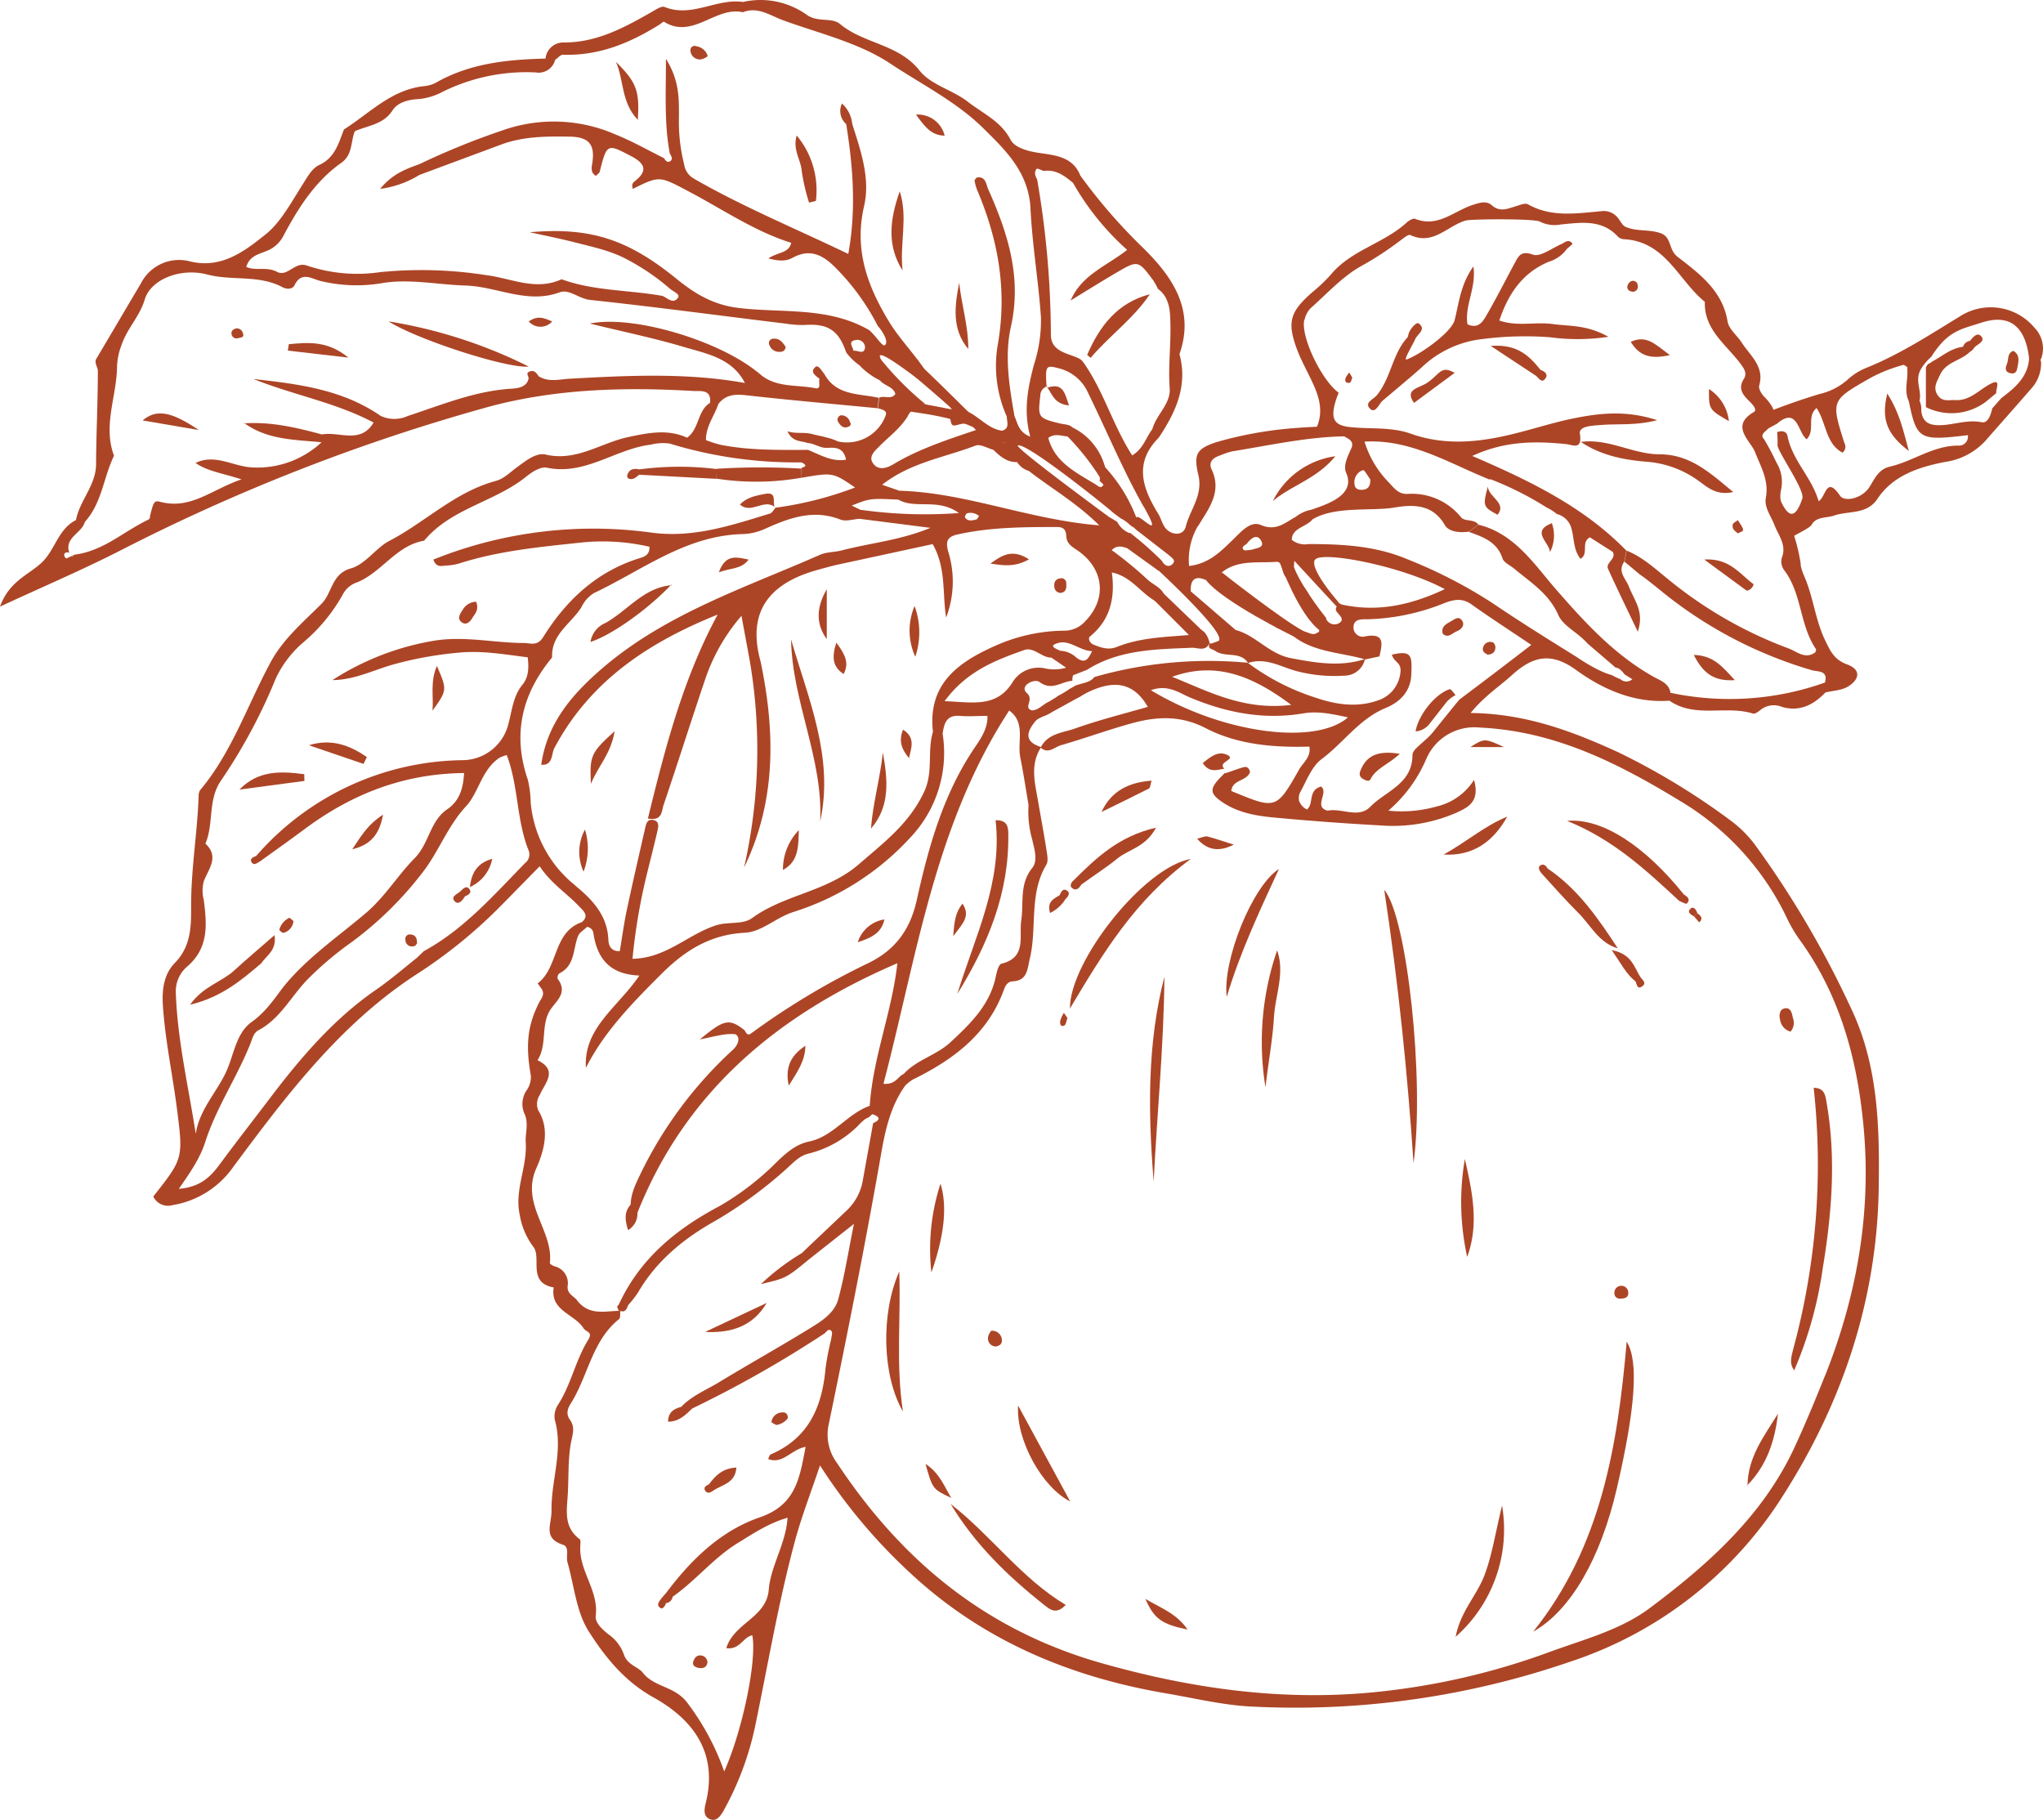 <svg xmlns="http://www.w3.org/2000/svg" viewBox="0 0 343.87 306.3"><defs><style>.cls-1{fill:#ac4526;}</style></defs><g id="Ebene_2" data-name="Ebene 2"><g id="Ebene_1-2" data-name="Ebene 1"><path class="cls-1" d="M274.39,97.29v0"/><path class="cls-1" d="M222.11,106.09h0a.73.73,0,0,0-.14.18Z"/><path class="cls-1" d="M146.86,189l0,0v0Z"/><path class="cls-1" d="M106.55,32c0-.05,0-.1,0-.15l0,0Z"/><path class="cls-1" d="M130.46,85.45h0l0,0Z"/><path class="cls-1" d="M11.73,93h-.07s0,0,0,.07Z"/><path class="cls-1" d="M193.54,49.52c-5.43,1.41-8.44,5.33-10.54,10.18,0,.08.32.32.58.52C186.73,56.5,190.79,53.63,193.54,49.52Z"/><path class="cls-1" d="M245.07,116.91,245,117l0,0Z"/><path class="cls-1" d="M260.88,92.94a6.08,6.08,0,0,0,.32-4.88C257.58,89.45,260.83,91.3,260.88,92.94Z"/><path class="cls-1" d="M250.89,80.67l-.11.07"/><path class="cls-1" d="M252.07,86.64c1.62-2-1.58-3-1.63-4.75C249.49,85.23,249.71,85.36,252.07,86.64Z"/><path class="cls-1" d="M206.07,129.37c-1.25-1.16,2.12-1.52.52-2.3s-2.88.36-4.15,1.35C203.54,130.11,204.74,129.6,206.07,129.37Z"/><path class="cls-1" d="M176.3,65.19l-.06-.11h0l-.06,0v.11Z"/><path class="cls-1" d="M179.93,68.24c-.72-2.11-1-3.87-3.63-3C177.11,66.35,177.46,68,179.93,68.24Z"/><path class="cls-1" d="M120.62,78.9l-.07,1.65a43.59,43.59,0,0,0,14.37-.15l-.06-1.53A116.65,116.65,0,0,0,120.62,78.9Z"/><path class="cls-1" d="M41,71.2h.21l-.12-.08Z"/><path class="cls-1" d="M272.14,250.51c3.14-13.55,3.7-21.41,1.66-24.7-1.52,17.53-4.31,34.54-15.74,48.81C264.42,271.06,269.45,262.14,272.14,250.51Z"/><path class="cls-1" d="M302,230.62a66.49,66.49,0,0,0,4.77-17c1.55-9.3,2.31-18.64.68-28-.21-1.23-.32-2.52-2.18-2.53a118.47,118.47,0,0,1-3.45,44C301.55,228.25,301.1,229.5,302,230.62Z"/><path class="cls-1" d="M237.92,195.77c1.89-13.85-1.07-41.51-4.93-46C235.36,165.41,236.91,180.61,237.92,195.77Z"/><path class="cls-1" d="M180.09,169.74c5.54-9.28,10.91-18.24,20.33-25.17C192.44,146,180,161.89,180.09,169.74Z"/><path class="cls-1" d="M194.18,198.86c.57-11.45,1.71-22.86,1.81-34.46C193.07,175.67,193.24,187.24,194.18,198.86Z"/><path class="cls-1" d="M160,253.12c4.08,6.77,9.63,12.16,15.75,17,.91.72,2,1.73,3.63,0C171.88,265.63,166.84,258.44,160,253.12Z"/><path class="cls-1" d="M151.36,214c-3.18,7.2-2.84,17.59.62,23.57C150.76,229.63,151.65,221.76,151.36,214Z"/><path class="cls-1" d="M282.64,151.63c.44.17,1.13.59,1.27.45.7-.7.11-1.16-.5-1.54-6.48-8.09-13.71-12.91-19.64-12.38,7.86,3.18,13.34,8.36,18.87,13.47Z"/><path class="cls-1" d="M249.82,265.23c-1.29,3.34-4,6-4.81,10.25a24.06,24.06,0,0,0,7.81-22.08C251.66,258.14,251.14,261.8,249.82,265.23Z"/><path class="cls-1" d="M206.48,167.79c2.17-7.27,5.36-14.12,8.79-21.54C210.76,149.13,205.72,161.75,206.48,167.79Z"/><path class="cls-1" d="M180.13,252.7c-3.11-5.71-5.94-10.92-8.77-16.14C171,242.47,175.49,250.4,180.13,252.7Z"/><path class="cls-1" d="M213,183c.47-4.09,1.2-8,1.44-11.89.23-3.71,1.86-7.36.52-11.15A47.35,47.35,0,0,0,213,183Z"/><path class="cls-1" d="M265.62,153.61c2.12,2.09,3.47,5.08,6.68,6-3.32-5.07-6.71-10-11.82-13.44-.26-.52-.73-.84-1.22-.51s-.13.85.13,1.25C261.46,149.16,263.46,151.47,265.62,153.61Z"/><path class="cls-1" d="M246.56,195.07a42.67,42.67,0,0,0,.39,16.47C249,206,247.79,200.52,246.56,195.07Z"/><path class="cls-1" d="M253.69,137.45c-3.85,1.55-7,4.37-10.71,6.37C247.9,144.13,251.33,141.68,253.69,137.45Z"/><path class="cls-1" d="M158.3,199.23a35.56,35.56,0,0,0-1.53,14.93C158.94,208,159.48,203,158.3,199.23Z"/><path class="cls-1" d="M294.13,250.15c0-.07,0-.14,0-.21l-.08.09Z"/><path class="cls-1" d="M294.14,249.94c3.25-3.33,4.61-7.47,5.12-12C296.92,241.7,294.2,245.27,294.14,249.94Z"/><path class="cls-1" d="M193.83,131.39c-3.82.28-6.78,1.71-8.43,5.27,2.67-1.31,5.35-2.6,8-3.95C193.61,132.6,193.61,132.08,193.83,131.39Z"/><path class="cls-1" d="M192.78,269.1c1.48,3.35,2.74,4.27,7.11,5.17C198,271.51,195.36,270.65,192.78,269.1Z"/><path class="cls-1" d="M155.78,246.39c1.19,4.24,1.19,4.24,4.33,5.72C158.93,250.16,158.15,247.92,155.78,246.39Z"/><path class="cls-1" d="M203.24,140.79c-.43-.11-1,.19-1.74.37,1.84,2.14,3.94,2.13,6.17,1C206.2,141.71,204.74,141.18,203.24,140.79Z"/><path class="cls-1" d="M271.28,159.91c1.65,2.38,2.47,4.08,4,5.26.24.47.26,1.45,1.12.84s0-1.08-.3-1.58C275.07,162.88,274.72,160.57,271.28,159.91Z"/><path class="cls-1" d="M247.48,125.74h5.66C249.86,124.24,249.86,124.24,247.48,125.74Z"/><path class="cls-1" d="M301.38,173.63a2.26,2.26,0,0,0,.39-2.31c-.16-.85-.39-1.93-1.57-1.55-.67.22-.78,1.15-.58,1.88A2.41,2.41,0,0,0,301.38,173.63Z"/><path class="cls-1" d="M167.64,226.62c.56-.12,1-.37,1-1a1.64,1.64,0,0,0-1.72-1.65c-.21,0-.66.87-.63,1.32A1.33,1.33,0,0,0,167.64,226.62Z"/><path class="cls-1" d="M271.73,217.62a.88.88,0,0,0,1,.94c.67,0,1.42-.12,1.33-1.07a1.14,1.14,0,0,0-.94-1.06A1.16,1.16,0,0,0,271.73,217.62Z"/><path class="cls-1" d="M179.37,151.28h0c.41-.35.73-.93.38-1.25-.75-.69-1.11,0-1.39.63-1,.64-2.2,1.1-1.61,3A6.37,6.37,0,0,0,179.37,151.28Z"/><path class="cls-1" d="M178.46,171.79c-.08.41,0,1.1.66.83.32-.14.39-.88.55-1.29l-.6-.86A5.23,5.23,0,0,0,178.46,171.79Z"/><path class="cls-1" d="M301.84,230.65l.14.09.1,0h0l-.06-.08,0,.06Z"/><path class="cls-1" d="M285.7,153.71l-.56.54.87,1C286.74,154.57,286.27,154.13,285.7,153.71Z"/><path class="cls-1" d="M285.14,154.25l.56-.54c-.15-.52-.62-1.15-1-.89C283.79,153.46,284.54,153.9,285.14,154.25Z"/><path class="cls-1" d="M182,148.89c2-1.47,4.17-2.84,6.11-4.42s4.69-1.84,6.47-5.17c-6.29,1.45-10.1,5.11-13.86,8.86h0c-.43.35-.7.92-.32,1.27C181.11,150.05,181.63,149.5,182,148.89Z"/><path class="cls-1" d="M151.44,32.21c-1.6,4.53-2.27,9,.48,13.32C151.4,41.07,152.87,36.56,151.44,32.21Z"/><path class="cls-1" d="M136.18,34.11l1.15-.3a14.41,14.41,0,0,0-3.23-11c-.72,2.39.7,4.07.84,5.95A33.58,33.58,0,0,0,136.18,34.11Z"/><path class="cls-1" d="M103.68,10.42c1.35,3.06.84,6.8,3.68,9.76C107.67,15.31,107.15,13.84,103.68,10.42Z"/><path class="cls-1" d="M161.45,47.59c-.78,3.94-1.27,7.83,1.53,11.16C163,54.89,161.84,51.31,161.45,47.59Z"/><path class="cls-1" d="M159,22.83a4.64,4.64,0,0,0-4.82-3.54C155.68,21.35,156.77,22.8,159,22.83Z"/><path class="cls-1" d="M117.92,10a2.52,2.52,0,0,0,1.2-.55,2.31,2.31,0,0,0-1.91-1.66.7.7,0,0,0-1,.65A1.58,1.58,0,0,0,117.92,10Z"/><path class="cls-1" d="M138.05,138.23c2.36-10.75-2-20.6-4.9-30.61C133.33,118.05,138.57,127.71,138.05,138.23Z"/><path class="cls-1" d="M112.89,98.51c-4.61.45-7.31,4.31-11,6.35a4.15,4.15,0,0,0-2.5,3.19C103,106.85,108.86,102.7,112.89,98.51Z"/><path class="cls-1" d="M113,98.4l-.11.11.24,0Z"/><path class="cls-1" d="M148.6,126.65c-.45,4.32-1.68,8.49-2,12.81C149.9,135.65,149.4,131.15,148.6,126.65Z"/><path class="cls-1" d="M139.16,99.17c-1.63,2.81-2,5.65,0,8.41Z"/><path class="cls-1" d="M103.46,123.06c-4,3.61-4.23,4.1-4,8.86C100.78,128.74,102.8,126.93,103.46,123.06Z"/><path class="cls-1" d="M134.45,139.72a9.56,9.56,0,0,0-2.67,6.7C134.28,145.05,134.4,142.84,134.45,139.72Z"/><path class="cls-1" d="M173.19,94.14c-2.87-1.89-4.68-.58-6.48.71C168.71,95.15,170.75,95.54,173.19,94.14Z"/><path class="cls-1" d="M98.46,139.62a7.92,7.92,0,0,0-.24,7.08A10.82,10.82,0,0,0,98.46,139.62Z"/><path class="cls-1" d="M152,122.81c-.87,2.11-.05,3.51,1,4.79C153.31,126,154.21,124.22,152,122.81Z"/><path class="cls-1" d="M142,113.44c1-1.9.2-3.34-1.23-5.28C139.93,110.74,140.22,112.29,142,113.44Z"/><path class="cls-1" d="M153.94,102a10.53,10.53,0,0,0,.12,8.53A12.86,12.86,0,0,0,153.94,102Z"/><path class="cls-1" d="M126,94.18c-2-.41-3.88-1-5,2.13C123.1,95.55,124.82,95.81,126,94.18Z"/><path class="cls-1" d="M178.56,99.79c.95-.16.94-.89.91-1.58a.82.82,0,0,0-1-.87c-.89.13-1.11.73-1,1.53A1.06,1.06,0,0,0,178.56,99.79Z"/><path class="cls-1" d="M91.1,128.84l-.06,0,0,0s0-.05,0-.08H91Z"/><path class="cls-1" d="M239.28,61.84a17.66,17.66,0,0,1,10.19-4.77,56.37,56.37,0,0,1,11.4-.31,35,35,0,0,0,9.85-.07c-3.64-2.06-6.58-1.76-9.36-2.15-2.93-.41-6,.47-9-.6,1.56-4.65,4-8.07,8.31-9.88a5.81,5.81,0,0,0,3.05-2.15h0c.33-.31,1-.83.95-.89-.52-.76-1.13-.39-1.72,0-1.67.68-3.66,2.29-4.93,1.84-2-.72-2.41.2-3.07,1.42-1.54,2.86-3,5.75-4.63,8.58-.69,1.23-1.46,2.57-3.32,1.72-.52-3.17,1.52-6.08,1-9.74-2.15,3-2.42,6.08-3.15,9-.54,2.15-6,5.95-8.1,6.66-.63.21,1.2-2.73,1.47-3.47.44-.85,1.89-1.64.56-2.6-.37-.27-1.42.87-1.71,1.79,0,.17-.09.35-.13.52-2.62,2.82-2.8,6.95-5.26,9.85-.61.67-2.15,1.24-1,2.27.76.68,1.37-.66,1.9-1.3h0c1.78-1.51,3.55-3,5.35-4.53"/><path class="cls-1" d="M291.73,82.81c-3.91-3.21-7.18-6.33-12.43-6.35-4.43,0-8.55-2.71-13.21-2.08,3.32,2.23,7.08,3,10.88,3.32A17.09,17.09,0,0,1,286,81C287.43,82.05,289,83.45,291.73,82.81Z"/><path class="cls-1" d="M238,67.81l6.84-5.05c-2.25-1.32-2.5.16-4.44,1.54C239,65.37,236.28,65.39,238,67.81Z"/><path class="cls-1" d="M286.86,94.18,294,99.42a1.42,1.42,0,0,0,1.16-1.09C292.85,96.65,291.12,93.9,286.86,94.18Z"/><path class="cls-1" d="M274.48,57.53c1.42,2.29,3.16,3,6.59,2.24C278.55,57.92,277.16,56.32,274.48,57.53Z"/><path class="cls-1" d="M291,70.87a7.37,7.37,0,0,0-3.35-5.39C287.64,68.88,287.59,68.92,291,70.87Z"/><path class="cls-1" d="M275.65,48a.78.78,0,0,0-1.13-.65,1.16,1.16,0,0,0-.59.76c-.13.67.33.92.91,1A.87.87,0,0,0,275.65,48Z"/><path class="cls-1" d="M291.63,88.68c.1.63.57.77.91,1.11.26-.32,1.15-.18.74-1-.22-.43-.51-.83-.79-1.27C292.14,87.94,291.51,87.92,291.63,88.68Z"/><path class="cls-1" d="M259.32,62.28c-1.88-2.32-3.87-4.42-8.41-4.06l7.58,5h0c.48.33.91,1.3,1.54.59S260.11,62.52,259.32,62.28Z"/><path class="cls-1" d="M226.52,63.55c-.24.61,0,1,.67.86.19,0,.29-.56.43-.85l-.52-.86A4.27,4.27,0,0,0,226.52,63.55Z"/><path class="cls-1" d="M129.05,219.29l-10.36,4.88C122.91,224.39,126.68,223.33,129.05,219.29Z"/><path class="cls-1" d="M119.33,249.82c-.47.21-1,.52-.63,1.08s.87.31,1.33,0c1.42-1,3.76-1.23,3.91-3.9C121.6,247.12,120.41,248.37,119.33,249.82Z"/><path class="cls-1" d="M117.55,280.71c.72.14,1.36,0,1.53-.89a1.22,1.22,0,0,0-.89-1.16c-.85-.21-1.29.33-1.5,1S117.07,280.62,117.55,280.71Z"/><path class="cls-1" d="M131.63,237.72a1.85,1.85,0,0,0-1.78,1.61c0,.12.5.33.76.49.67.05,2.08-.82,2-1.32S132.26,237.65,131.63,237.72Z"/><path class="cls-1" d="M135.55,176c-2.07,1.43-3.54,3.23-2.79,6.72C134.27,180.29,135.55,178.51,135.55,176Z"/><path class="cls-1" d="M148.86,154.75a5.57,5.57,0,0,0-4.48,3.83C146.79,157.79,148.36,157,148.86,154.75Z"/><path class="cls-1" d="M167.57,138.05c1.2,10.46-3.47,19.56-6.44,29.24,5.09-8.24,8.78-17,8.58-27.08C169.69,139.1,169.49,138,167.57,138.05Z"/><path class="cls-1" d="M162,152.08c-1.16,1.48-1.38,2.91-1.55,5.48C162.16,155.31,163.36,154.17,162,152.08Z"/><path class="cls-1" d="M292,114.47c-2.06-2.2-3.52-4.15-6.91-4.24C286.65,113.29,288.45,114.71,292,114.47Z"/><path class="cls-1" d="M224.76,76.79a13.86,13.86,0,0,0-10.52,7.54C217.38,81.69,221.64,80.59,224.76,76.79Z"/><path class="cls-1" d="M229,129.65c-.19.47-.29,1,.32,1.39.46.26,1.09.66,1.38.07.9-1.79,2.89-2.38,4.92-4.23C231.89,126.25,230,127.19,229,129.65Z"/><path class="cls-1" d="M244,104.7c-.78.41-1.5.93-1.14,2,.95.78,1.6-.17,2.34-.45s1.3-.93,1-1.62C245.57,103.43,244.7,104.34,244,104.7Z"/><path class="cls-1" d="M250.36,110.17c.82,0,1.35-.41,1.34-1.26,0-.28-.24-.76-.46-.81a1.24,1.24,0,0,0-1.61.88C249.43,109.62,249.89,109.91,250.36,110.17Z"/><path class="cls-1" d="M221,102.86a6.44,6.44,0,0,0-3.32-5.52C217.54,100.48,218.34,101.81,221,102.86Z"/><path class="cls-1" d="M46.21,157.39c-2.63,2.29-4.78,4.11-6.85,6S34.18,166,32,169.1c5.28-1.27,8.64-4.13,12-7C44.81,160.84,46.6,160,46.21,157.39Z"/><path class="cls-1" d="M44.18,162l-.12.1,0,.05Z"/><path class="cls-1" d="M51.21,130.3c-3.87-.49-7.69-.72-10.91,2.59l10.94-1.45Z"/><path class="cls-1" d="M61.75,127.43c-2.86-2-6-3.17-9.76-2l9.2,3.14C61.37,128.18,61.56,127.8,61.75,127.43Z"/><path class="cls-1" d="M107.63,79c-1-.19-1.78-.06-2.06,1.06a.55.55,0,0,0,.19.47c.78.33,1.29-.2,1.82-.63l13,.69.07-1.64A50.88,50.88,0,0,0,107.63,79Z"/><path class="cls-1" d="M72.8,119.61c2.48-3.47,2.48-3.47.74-7.53C72.37,114.76,73,117.19,72.8,119.61Z"/><path class="cls-1" d="M64.47,137.11c-2.82,1.84-3.87,3.95-5.18,5.83C62,142.27,63.82,140.84,64.47,137.11Z"/><path class="cls-1" d="M130.46,85.44l.06,0-.15-.1A.46.46,0,0,0,130.46,85.44Z"/><path class="cls-1" d="M128.74,83.13c-1.55.3-3.09.58-4.2,1.8,1.89,1.63,4-1,5.83.36C130,84.43,130.85,82.72,128.74,83.13Z"/><path class="cls-1" d="M77.85,104.82c.67.39,1.29-.17,1.66-.82s1.18-1.31.63-2.72a2.67,2.67,0,0,0-2.25,1.34C77.41,103.35,76.82,104.2,77.85,104.82Z"/><path class="cls-1" d="M47.74,157a2.26,2.26,0,0,0,1.65-1.9c0-.16-.43-.43-.65-.64a3.09,3.09,0,0,0-1.72,2C47,156.59,47.55,157.08,47.74,157Z"/><path class="cls-1" d="M89,61.7a81.74,81.74,0,0,0-23.6-7.61C70.14,57.13,85.35,62.06,89,61.7Z"/><path class="cls-1" d="M24,70.76l9.46,1.62C28.67,69.14,26.28,68.87,24,70.76Z"/><path class="cls-1" d="M48.61,57.93c-.06.36-.11.72-.16,1.08l10.19,1.18C55.11,57.3,51.85,57.63,48.61,57.93Z"/><path class="cls-1" d="M130.19,57a.74.74,0,0,0-.67,1.11,1.71,1.71,0,0,0,1.65,1.11c.55,0,1-.13,1.06-.85C131.77,57.68,131.24,56.92,130.19,57Z"/><path class="cls-1" d="M89,54.1a2.62,2.62,0,0,0,3.94,0C91.65,53.58,90.59,53,89,54.1Z"/><path class="cls-1" d="M39.78,55.27c-.53.13-.92.42-.8,1a.83.83,0,0,0,1.09.64c.42-.1,1.11-.06.81-.85A1.06,1.06,0,0,0,39.78,55.27Z"/><path class="cls-1" d="M79.09,149.3a6.54,6.54,0,0,0,3.76-4.75C80.57,145.19,79.39,146.62,79.09,149.3Z"/><path class="cls-1" d="M69.08,157.28a.74.74,0,0,0-.84.9,1.08,1.08,0,0,0,1.38,1.07c.24,0,.28-.07.33-.13L70,159c.13-.15.19,0,.19-.34C70.18,157.86,69.92,157.33,69.08,157.28Z"/><path class="cls-1" d="M77.62,149.89c-.47.55-1.79.9-1.16,1.72s1.38,0,1.78-.73c.64-.28,1.34-.65.63-1.4C78.53,149.13,78,149.47,77.62,149.89Z"/><path class="cls-1" d="M142.79,71.83c.42-.18.51-.47.27-.81a1.5,1.5,0,0,0-1.54-1.12.76.76,0,0,0-.38,1.21C141.52,71.72,142,72.15,142.79,71.83Z"/><polygon class="cls-1" points="176.71 120.04 182.02 117.12 181.07 115.35 175.93 118.47 175.93 119.75 176.71 120.04"/><polygon class="cls-1" points="200.12 106.88 193.83 100.58 195.75 99.79 202.8 106.57 201.84 108.1 200.12 106.88"/><path class="cls-1" d="M189.84,92.35l5.21,3.75.53-1.69a56.24,56.24,0,0,0-5.23-4.62c-1-.53-1.64,1.17-1.64,1.17Z"/><path class="cls-1" d="M153.22,62.75s6.85,5.76,7.62,6.68,2.14-.11,2.14-.11-6.67-6.62-7.73-7.52a4.08,4.08,0,0,0-2.38-.89Z"/><path class="cls-1" d="M179.48,73.25a41.81,41.81,0,0,1,5.53,6.9l1-1.49a10.4,10.4,0,0,0-6.48-7.14Z"/><path class="cls-1" d="M148.07,64a12.05,12.05,0,0,1-3-2.1c-1-1.1,2.93,0,2.93,0l1.86.73.17.92Z"/><path class="cls-1" d="M217.63,107.06s-11.72-5.73-14.62-9.4l2.66-1.31s10.25,8.06,13.73,9.86S217.63,107.06,217.63,107.06Z"/><path class="cls-1" d="M215.51,94.92s3.09,8.51,6.6,11.17l-.59,1,2.32.26-.68-3.41s-6.14-7.58-5.82-10.71Z"/><path class="cls-1" d="M147.73,68.68s10.55.8,14.93,2.73-2.37-2.49-2.37-2.49l-10.83-2.06Z"/><path class="cls-1" d="M243.53,118.1A5.05,5.05,0,0,1,245,117c-.33-.38-.76-1.07-1-1-2.45.78-5.3,4.39-5.73,7.1a3.3,3.3,0,0,0,2.18-1.07h0Z"/><path class="cls-1" d="M136.3,73s4.07.77,4.69,1.32-2.86.62-2.86.62l-1.83-1Z"/><path class="cls-1" d="M295.61,142.48a19.65,19.65,0,0,0-4.17-4.27,117.7,117.7,0,0,0-19-11.57c-7.68-3.52-15.54-6.53-24.92-6.64,2.41-2.92,4.85-4.46,6.95-6.36,3.44-3.13,6.52-4,10.82-.87,4.52,3.27,9.77,5.6,15.71,5.16,4.31,3,9.47.73,14.05,2.17.36.11,1-.38,1.39-.71A3.61,3.61,0,0,1,300,119c2.95.82,5.26-.38,7.26-2.46,1.4-.33,2.9-.32,4.13-1.21,1.71-1.24,1.66-2.7-.44-3.48s-2.76-2-3.71-4c-1.69-3.45-2-7.22-3.47-10.66a10.1,10.1,0,0,1-.68-2h0v-.08l0-.19a29.46,29.46,0,0,0-1.76-6.55v0c0-.1-.09-.2-.13-.29-.84-1.76-1.88-3.45-1.43-5.6a6.2,6.2,0,0,0-.47-4.09l-.33-.61a41.62,41.62,0,0,0-2.05-3.86h0c-.34-.34-.43-.75.11-1.23,2.48-2.23,1.86-3.93-.07-5.91-.47-.47-1-1.36-.86-1.87.93-3.24-1.49-5-2.93-7.23-.78-1.22-2.18-2.29-2.39-3.57-.84-5.21-4.83-8.11-8.41-10.88-1.6-1.24-.94-3.33-2.91-4s-4-.23-5.85-1.05c-.58-.25-.9-1.07-1.37-1.6a3,3,0,0,0-2.43-1.06c-4.28.36-8.56,1.15-12.63-1.13-.48-.28-1.41.14-2.09.34-1.38.42-2.68,1-4-.19-.91-.81-2.07-.41-3.12-.08-3.2,1-5.93,3.92-9.79,2.37-.35-.14-1.07.31-1.45.66C232.87,41,227.4,42.1,224,46.22a27.16,27.16,0,0,1-3.16,3c-3.68,3.24-4.23,4.95-2.58,9.46.74,2,1.85,3.93,2.75,5.91,1.06,2.31,1.72,4.67.66,7.23-1.1.06-2,.09-2.9.17a65.43,65.43,0,0,0-13.91,2.39c-3.43,1.11-4,2-3.16,5.56.83,3.38-1.41,5.85-2.13,8.73-.42,1.66-2.71,1.46-3.64-.13-.37-.63-.56-1.35-.94-2-2.67-4.31-4.22-8.6.05-12.88,2.84-4.27,4.93-8.72,3.48-14.06,2.67-7.54-1.26-13.08-6.09-17.85a92.34,92.34,0,0,1-10.6-12.21c-1.4-3.56-5-3.41-7.75-3.94-1.78-.34-3.46-1-4-2.12-1.66-3.12-4.64-4.37-7.17-6.35s-6.21-2.82-8.14-5.26c-3.53-4.48-9.34-4.47-13.37-7.82-1.41-1.18-3.67-.23-5.56-1.52A13.39,13.39,0,0,0,125.06.33c-4.45-.65-8.64,2.71-13.21.84-.47-.19-1.34.37-1.94.72-4.7,2.68-9.39,5.3-15.09,5.26a3,3,0,0,0-3,2.71c-6.45.16-12.78.79-18.54,4.11a5.77,5.77,0,0,1-2.08.55c-5.41.65-9,4.54-13.31,7.27-.89,2.31-1.52,4.74-4.1,5.95-1.32.61-2,2-2.8,3.22-1.9,3-3.79,6.51-6.26,8.47-3.36,2.68-7.35,5.88-12.72,4.57a7.21,7.21,0,0,0-8.29,3.69c-2.51,4.24-5,8.47-7.52,12.72-.38.67.27,1.41.27,2,0,5.23-.27,10.46-.3,15.69,0,3.58-2.76,6.11-3.38,9.43-3,1.51-3.51,5-5.73,7.12S1.57,97.76,0,102.1c7.47-3.47,14.09-6.28,20.46-9.55A326.51,326.51,0,0,1,81.52,68.67c11.42-3.21,23.24-3.56,35.06-2.87,1.31.08,3.17-.37,2.94,2-2.17,1.32-1.76,4.33-3.87,5.87-3.26-1.5-6.55-.82-10-.09-4.58,1-8.64,4.13-13.8,2.93-1.63-.38-3.38,1.08-4.86,2.15-1.16.84-2.13,1.91-3.62,2.31-6.79,1.84-11.8,6.92-17.88,10.09-2.16,1.12-4,3.92-6.41,4.6-3.34.92-3.12,4.17-5,6-3,3-6.39,5.86-8.49,9.72-3.93,7.24-6.53,15.21-11.93,21.64a1.93,1.93,0,0,0-.23,1c-.21,6.11-1.26,12.15-1.26,18.29,0,3.33.1,6.85-2.74,9.76-1.74,1.78-2.23,4.25-2,7.35.4,5.87,1.64,11.55,2.37,17.32,1.06,8.28,1,8.29-4,14.64A2.73,2.73,0,0,0,29,202.84a15.52,15.52,0,0,0,10.24-6.41c9-12.11,18.06-24.17,31-32.53A82.79,82.79,0,0,0,83.76,153c2.28-2.29,4.53-4.61,7.08-7.2,1.89,2.88,4.54,4.53,6.65,6.76.69.73,1.75,1.53.44,2.65-4.89,1.67-3.89,7.62-7.43,10.3,0,0,.39.56.61.85.7,1,0,1.64-.4,2.44-1.92,3.82-2.27,7.07-1.36,12.25a3.86,3.86,0,0,1-.76,2.53,4.09,4.09,0,0,0-.4,3.67c.89,1.76.19,3.41.3,5.05.27,4.16-1.94,8-1,12.21a12.31,12.31,0,0,0,2.31,5.38c1.38,1.83-1.07,6,3.4,6.8-.64,3.93,3.49,4.45,5,6.84.47.74,1.69.55.75,2.07-2.09,3.38-2.83,7.42-5,10.79a3.57,3.57,0,0,0-.57,2.58c1.48,5.18-.65,10.22-.55,15.35,0,2.28-1.5,4.56,1.94,5.68,1.13.37.46,1.93.74,2.91,1.12,3.93,1.48,8.35,3.58,11.66,2.73,4.29,6,8.38,10.82,11.07,6.81,3.78,11,9.42,8.86,17.89-.28,1.14-.39,2.34.92,2.72.94.28,1.6-.62,2.06-1.43a50.82,50.82,0,0,0,5.45-14.75c2.12-10.27,3.88-20.63,6.62-30.77,1.1-4.05,2.63-8,4.2-12.66A92.66,92.66,0,0,0,153.48,265c12.1,11.18,26.67,17.25,42.75,20,4.82.81,9.58,2,14.51,2.23a142.24,142.24,0,0,0,53.54-7.55,67.11,67.11,0,0,0,36.1-28.39c9.83-15.51,15.57-32.73,15.84-51.37.15-10.31-.08-20.63-4.68-30.26A163.22,163.22,0,0,0,295.61,142.48Zm-49.94-24.76-.66.78-3.43,4.24h0a11.22,11.22,0,0,1-1.84,1.94c-.76.74-2,1.59-2,2.39,0,4.91-4.54,6.06-7.12,8.74-2,2-4.77.14-7.15.63h0c-2.47-.63.22-3-1.1-4.06-2.28.61-1.18,2.89-2.38,3.86a2.46,2.46,0,0,1-1.24-1.25l0,0-.07-.1a2.22,2.22,0,0,1,.28-1.75c1-1.88,1.88-4.18,3.49-5.38,3.7-2.75,6.34-6.78,10.8-8.61,2.43-1,4.2-2.81,4.3-5.67.11-3,.17-4.11-3.28-3.29.47,1.52,1.84,1.18,1.37,3.47a5.5,5.5,0,0,1-3.75,4.24c-3.56,1.25-7.14.66-10.53-.5a38.66,38.66,0,0,1-11.29-5.81c3-1,5.53.68,8.2,1.37a25.08,25.08,0,0,0,8,.76,3.56,3.56,0,0,0,3.46-2.72l2.45-.52c.45-2,1-4-2.36-3.38a1.56,1.56,0,0,1-2-1.33c-.08-1.58,1.16-1.55,2.23-1.54a36.92,36.92,0,0,0,13.18-2.77c1.69-.63,3-.78,4.51.31,3.07,2.19,6.24,4.23,10,6.77C253.5,111.81,249.6,114.78,245.67,117.72Zm-45.31-.3c6.14,2.57,12.41,3.76,19,2.65,2.46-.42,4.77.08,7.52.67-5.38,4.72-20.89,2.82-33.17-4.57C196.58,115.12,198.47,116.63,200.36,117.42Zm-3.07-3.51c7.27-2.61,13.38-.26,20.05,4.73C209.29,119.62,203.41,116.36,197.29,113.91Zm17.53-19.35c1.51-.12.47,3.22,2.81,2.89.08-1,.15-2,.23-3.06l7.14,7.72a.65.65,0,0,0,0,.85c.39.57,1.53,1.35.24,2a1.54,1.54,0,0,1-2.1-1c-.83-.2-1.13-1.63-2.31-1-1.25,1.7,1.23,1.95,1.22,3.17l0,0a.5.5,0,0,1,.1-.11,1.06,1.06,0,0,1-.09.11l.76.5c-.23.07-.51.25-.7.18a.33.33,0,0,1-.21-.5c-.78.88-1.68.06-2.56-.06s-1.75-1.25-2.68-.32c.38-1.78-1-1.85-2.23-2.07-1-1.57-2.19-2.88-4.34-2.19.54-2-.82-2.08-2.2-2.17a2.76,2.76,0,0,0-3.21-2.2C207.45,94,211.33,94.83,214.82,94.56Zm-5-3c.63-.83,1.64-1.78,2.36-.7.89,1.35-.72,1.37-1.55,1.68-.45,0-1.09.21-1.3,0C208.85,92.07,209.48,91.84,209.78,91.56Zm11.51,2.69c.82-1.62,14.49.93,21.85,4.91-5.88,2.76-11.36,3.86-17.2,2.62a1.27,1.27,0,0,1-.86-.64S220.47,95.86,221.29,94.25Zm-13.37,5.24c-.72,2.17.75,2.17,2.18,2.21,1,1.64,2,3.25,4.33,2.2-.57,2,.94,1.91,2.12,2.18h0c3.58,3.71,8.59,3.59,13.08,4.87-4.15,1.31-8.19.62-12.39-.18-3.71-.71-5.88-3.83-9.3-4.74l-7.56-6.51c-.08-1.93.7-2.75,2.63-1.86.68.31,1.19.46,1.63-.28A2.26,2.26,0,0,0,207.92,99.49Zm11.63-45.71a4,4,0,0,1,1-1.9c2.85-2.52,5.49-5.48,8.76-7.23a53,53,0,0,0,6.23-4.08c.59-.42,1.46-1.2,1.83-1,3.84,1.79,6.24-1.6,9.32-2.46.91-.25,11.51-.34,12.46.19a5.53,5.53,0,0,0,3.6.47c3.35-.31,6.85-.89,9.54,2.07a1.59,1.59,0,0,0,1,.42c7,.36,9.17,6.92,13.62,10.54-.14,4.81,3.75,7.28,6.15,10.62.55.77,1,1.51.36,2.45-1,1.63,0,2.69,1.06,3.74.5.48,1.29,1.38.69,1.73-4.06,2.38-.6,4.77.19,6.75,1,2.53,2.36,4.76,1.82,7.69-.3,1.63.88,3.09,1.46,4.61.69,1.79,2.11,3.38,1.2,5.58a2.48,2.48,0,0,0,.43,2c3,3.93,2.58,9.26,5.35,13.28.07.1-.06.33-.1.53-1.71,1.27-3.11-.13-4.53-.65a70.85,70.85,0,0,1-20.17-11.57c-2.24-1.8-4.35-3.8-7.08-4.89-.12.62-.23,1.24-.35,1.86L276,96.68c1.18.81,2.29,1.73,3.41,2.63A72.11,72.11,0,0,0,305,112.81c1,.27,2.74,0,2.17,2.07a47.89,47.89,0,0,1-26,1.72c-.23-1.49-1.52-2-2.59-2.55-6.72-3.71-11.69-9.13-16.71-14.89-3.57-4.1-6.94-9.37-13-10.84l-1.66,1.19c2.38.86,4.76,1.65,5.69,4.48.24.73,1.33,1.17,2,1.75,2.75,2.3,5.81,4.17,7.39,7.77.73,1.67,2.81,2.73,4.24,4.11a8.87,8.87,0,0,1,.68.69h0l4.73,4.06v0c.54,0,1.1.59,1.52,1.15l1.29.8a1.51,1.51,0,0,1-2,0,12.74,12.74,0,0,1-1.49-.71h0c-2.4-.59-6-3.11-6-3.11h0c-.27-.15-.52-.32-.76-.47-4.46-2.77-8.92-5.56-13.27-8.51a81,81,0,0,0-14.46-7.44c-5.31-2.23-10.91-2.51-16.56-2.51a3.47,3.47,0,0,1-2.78-.71c0-2,2.46-2.16,3.48-3.44,3.77-2.29,10-1.35,13.8-2,3.08-.52,6.42-.62,8.47,2.94.67,1.16,2.47,1.33,4,1.13l1.66-1.19c-.75-1-2.27-.47-2.91-1.22a10.65,10.65,0,0,0-9.05-3.95c-1.51.06-2.24-1-3.09-1.9a16.91,16.91,0,0,1-4.12-6.9c7.8-.45,14.23,3.65,21.07,6.39l.12-.07a54.44,54.44,0,0,1,9.52,4.8,7.89,7.89,0,0,1,1.67,1.07A3.36,3.36,0,0,1,264.51,89c.47,1.66.29,3.51,1.51,5.05,1.48-.83,0-2.77,1.59-3.61l3.86,2.46c.61,1.21-1.29,1.79-.8,2.86,1.61,3.54,3.3,7,5,10.56,1.12-3.49-.56-5.1-1.63-7.91-.72-1.34-1.7-2.38-.65-3.88.12-.62.23-1.24.35-1.86l0,0c-7.16-7.36-16.2-11.74-25.94-15.93,5.46-2.53,10.57-2.52,15.75-2,1.2.12,2.81,1.1,2.37-1.76-.2-1.3,2.23-1.34,3.55-1.45,2.88-.24,5.81.13,9.46-.81-5.06-1.66-9.45-1.22-13.79-.36-3.19.62-6.31,1.62-9.46,2.43-6,1.56-12.07,2.38-18.17.22-2.77-1-5.71-.86-8.61-1-3.63-.21-5.79-.41-3.58-5.91C222.36,63.92,218.84,56.47,219.55,53.78Zm9.85,25.35c.21-.07.83,1.06,1.19,1.54.1,1.21-.48,1.8-1.5,1.77-.4,0-1.06-.12-1.13-.87A2.15,2.15,0,0,1,229.4,79.13Zm-27.79,9.43c1.69-2.83,4.11-5.71,2.29-9.54-.6-1.26.27-2,1.43-2.37a13.47,13.47,0,0,1,2.06-.69c6.24-1,12.44-2.4,18.8-2.52h0c.78.43,1.74.82,1.23,2-.6,1.34-1.42,2.89-.88,4.14,1.62,3.68-3,5.22-5.68,6.15-.29.1-.63.15-.93.25a6.1,6.1,0,0,0-1.86,1c-1.85,1-3.29,2.48-5.89,1.38-1.72-.74-3.28,1.09-4.58,2.36-2.07,2-4.07,4.14-7.5,4.54A11.33,11.33,0,0,1,201.61,88.56ZM205,107.92c-2.18.79-.93.21-1.4.34-.41,1,.42.92.94,1.29,1.67,1.18,4.16,0,5.51,2a70,70,0,0,0-25.83,2.39c-.8,1-2.08,1-3.13,1.43-.5.54-1.76.48-1.45,1.67a1.62,1.62,0,0,0-2.23,1c-1.52-.17-2.3,1.52-3.73,1.52-1.54-.47.47-1.75-.85-2.92s1.23-2.52,2.14-1.85c2.11,1.57,3.71-.12,5.53-.2a2.51,2.51,0,0,1,.12-.94l2.33-.91c5.38-3.4,11.47-3.46,17.52-3.71,1.09-.09,2.43.76,3.13-.82-.44-1.72-1.32-2.77-3.26-2.19.11-.38.62-.66.08-1.21s-.81-.06-1.17.08c.14-.36.6-.64.07-1.16s-.81-.06-1.17.07c.14-.36.61-.63.08-1.16s-.81,0-1.17.08c.13-.36.61-.64.08-1.17s-.83,0-1.21.09c.7-2.43-1.67-3-2.81-4.12a64.65,64.65,0,0,0-6-4.93c1.59-1.59,3.06.6,4.28-.45-.39,1.08.07,1.32,1.17.91-.46,1.2.16,1.3,1.22,1l.4,1.21S207.16,107.14,205,107.92ZM168.56,162.2c-.51.13-.83,1.54-1,2.4-1.06,4.65-4.25,7.72-7.57,10.81-2.39,2.22-5.7,2.94-7.89,5.35-1,.42-1.32,1.82-3.4,1.65,5.64-21.47,8.61-43.6,21.16-62.82,2.82,2,1.34,5.24,1.87,7.88s.94,5.35,1.39,8a17.15,17.15,0,0,0,.63,5.87c.33,1.57,1,3.44,0,4.74-2.2,2.7-1.42,5.81-1.85,8.78C171.47,157.56,172.88,161.15,168.56,162.2Zm-17.2-79.61-2.88-1C153.23,77.84,159,77,164.19,75c.8-.32,2,.44,3,.7,1.13,1.09,2.3,2.13,4,2.07h0a3.62,3.62,0,0,0,2.09,1.53l-.06,0c3.79,2.94,8,5.35,11.8,9.12C173.24,87.49,162.67,82.92,151.36,82.59Zm13.43,4.26c-.15.2-.27.53-.46.58-.67.16-1.42.38-1.91-.35-.07-.11.2-.66.36-.69A2.2,2.2,0,0,1,164.79,86.85Zm-3.39-.5a78,78,0,0,1-16.58-.55l-1.46-.71c3.1-1.22,3.1-1.22,7.85-1C154.11,85.76,157.83,83.76,161.4,86.35Zm7.25-11.95h0c.28,0,.56.1.83.17C169.21,74.5,168.93,74.45,168.65,74.4Zm18.49,21.95c3.8.76,5.37,4.5,8.71,5.37-.12.86.25,1.23,1.09,1.12-.11.84.3,1.16,1.09,1.09-.07.81.32,1.15,1.09,1.1,0,.76.36,1.08,1.08,1.09a.72.72,0,0,0-.08.76c-4.1.34-8.24.44-12.13,2-1.49.6-2.79.09-4.12-.47-.5-.34-.79-1-.37-1.32C186.88,104.32,187.72,100.64,187.14,96.35Zm-3.32,13.24c-.57,1.08-1,2.3-2.63,1.11a4.15,4.15,0,0,0-2.77-1.17c-.67-.37-2.13-.83-.23-1.33S181.82,109.55,183.82,109.59Zm-4.37,2.79a7.33,7.33,0,0,1-3.72.08,5.11,5.11,0,0,0-5.21,2.22c-2.7,4.5-6.73,3.52-11.53,3.33,3.73-5.07,8.56-6.88,13.39-8.6,1.64-.59,2.92,1.29,4.58,1.27Zm-5.22,9.05c1-1.2,3.54-.84,3.25-3.22,1.22.71,1.81.39,2.15-1.18,0,0,0,.07,0,.12,1.34.91,2.44-.15,3.46-.63,4-1.93,7.55-2,10.1,2.45-4,1.16-8.17,2.19-12.21,3.63-2,.72-4.56.81-5.77,3.13C172.53,124.87,172.64,123.4,174.23,121.43Zm22.51-28c.45.44,1.33.88.54,1.57-.61.53-1.3.15-1.7-.56-.61-.11-.77-.58-1.39-.69.09-.82-.78-.79-1.54-.76,0-.73-.42-1-1.09-1.1l-1.21-2.07a4,4,0,0,1-2.31-2L186.66,87c-.63-.47-15.19-11.15-15.37-12,1.17-.83,15.43,10.64,16.09,11.31l1.26.94a6,6,0,0,1,1.52,1.07c.56.47.61.33,1,.78Zm-15-19c-.1.83.27,1.19,1.1,1.08.13,1.32.14,2.75,2.12,2.19-1.58,1.09.55,2.14.11,3.22.23.23.69.61.65.69-.42.72-.86.21-1.28-.06-3.26-2-6.9-3.7-8-7.85,1.48-1.08,2.91.14,4.25-.36C180.38,74.32,180.91,74.52,181.72,74.44Zm10.73,10.77c3.67,6.5-.8,1-1.21,1.91a26.27,26.27,0,0,0-6.18-9.43h0c-.15-1.32-.11-2.85-2.16-2.25.11-.36.56-.64,0-1.15s-.78-.07-1.14,0c.12-.35.56-.63.06-1.13s-.8,0-1.18.05c.36-1.85-1.23-1.68-2.23-1.92-3.71-.92-3.76-1-3.33-4.67a1.66,1.66,0,0,1,1.05-1.56c-.22-3.62-.14-3.64,2.3-3a7.32,7.32,0,0,1,4.72,4.14C186.3,72.58,189,79.09,192.45,85.21Zm-18-56.78c.14-.14.81.23,1.23.36,2-.32,3.48.81,4.91,2a44.63,44.63,0,0,0,9.11,11.28c-3.48,2.72-7.68,4.21-9.51,8.51,2.54-1.55,5.06-3.13,7.62-4.63,3.71-2.18,3.73-2.16,6.29,1.26a12.19,12.19,0,0,1,.78,1.42c1.63,1.19,2,3,2.06,4.8.22,4-.37,8-.08,11.95.19,2.61-2.28,4.43-2.93,6.88-1.07,1.37-1.49,3.25-3.38,4.4-3.15-4.88-4.7-10.45-7.87-15.15a6.34,6.34,0,0,0-.58-.79c-1.14-1.21-5.25-1-5.24-4.37a154.85,154.85,0,0,0-2.31-26.13C174.26,29.63,174,29,174.49,28.43ZM44.84,42.25a5.3,5.3,0,0,0,2.79-2.42c2.53-4.75,5.35-9.28,9.84-12.44C59.4,26,59,23.86,59.72,22.09c2.23-1,4.81-1.1,6.37-3.54.85-1.31,2.66-1.8,4.31-1.87a10.57,10.57,0,0,0,4.08-1.22,31.81,31.81,0,0,1,15.69-3.27,2.86,2.86,0,0,0,3.27-2.12c.45-.3.9-.87,1.33-.86,6,.2,11.18-1.93,16.12-5,.31-.18.76-.62.88-.54,4.87,3,8.67-2.66,13.27-1.61,2.51-1,4.58.55,6.71,1.33,6.11,2.24,12.76,3.77,18.07,7.29s11.29,6.52,15.78,11c3.55,3.52,7.55,7.27,7.85,13.42s1.34,12.19,1.76,18.32a24.13,24.13,0,0,1-1.19,8c-1,3.83-1.81,7.67-.61,12.07-2-.77-2.11-2.26-2.65-3.43-.88-5-1.72-10.12-.6-15.11,1.86-8.32-.55-15.77-3.84-23.13-.33-.75-.4-2.26-1.95-1.92-.14.2-.35.37-.33.5a7.48,7.48,0,0,0,.42,1.56c3.55,8.34,5.09,16.86,3.49,26a20.91,20.91,0,0,0,1.51,12.15c0,.89.55,2-.8,2.38-2.91-.39-4.51-3.46-7.51-3.68.41-1.13,0-1.45-1.1-1.06.44-1.16,0-1.49-1.1-1.08.43-1.16.05-1.51-1.1-1.08.44-1.18.07-1.55-1.13-1.08-.29,1,.07,1.4,1.08,1.13-.3,1,.19,1.25,1.08,1.1-.19.9.25,1.2,1.08,1.1-.07.54,0,.93.33,1.08l-.45,0c-.22,0-.44,0-.65,0,1.12.85.48,2.77,1.46,2.69s2.07-1,3.62.77c-5.22,1.75-9.82,3.3-14,5.81-1.16.69-2.55,1-3.37-.28-.71-1.07.3-2,1.07-2.75,1.62-1.66,3.51-3,4.79-5.06a3.67,3.67,0,0,1,3-2.08,52.07,52.07,0,0,1-7.43-7.45c-1.61-2.81,5.43,2.74,6.15,3.17s1.54,1.06,2.43.6c-1.92-3.77-5.1-6.63-7.3-10.25-3.68-6.08-5.86-12.12-4.16-19.46,1.06-4.58-.57-9.27-2-13.75a5.38,5.38,0,0,0-1.73-3.46,2.91,2.91,0,0,0,.71,3.46c1.14,7.15,1.72,14.32.35,21.86-8.75-4.22-17.67-7.89-26-12.68a3.3,3.3,0,0,1-1.63-2.41,29.24,29.24,0,0,1-.87-8c0-3,.1-6.06-2.19-9.75,0,6.05-.29,11,.65,15.93.22.41.57.9.12,1.26s-.83,0-1.08-.46c-2.73-1.36-5.39-2.88-8.19-4a25.85,25.85,0,0,0-19-.69,124.78,124.78,0,0,0-14,5.69c-2.25.81-4.51,1.61-6.61,4.16a16.74,16.74,0,0,0,6.62-2.35l13.7-5.09C88.06,22.94,92,22.93,96,23c3.12.08,4.13,1.33,3.72,4.27-.1.74-.43,1.76.58,2.33.23-.25.58-.45.65-.73,1.2-4.76,1.26-4.7,5.3-2.58,2.51,1.32,2.71,2.56.54,4.26-.5.39-.4.8-.27,1.24,4.44-2.2,4.46-2.19,9.17.31,5.76,3,11.18,6.79,17.48,8.77-.37,1.76-2.21,1.53-3.84,2.62,1.85.49,3,.48,4.07-.1,3-1.65,5.17-.41,7.25,1.68a39.19,39.19,0,0,1,7.09,9.78c.49.51,2,2.61,1.2,3.24-.39.34-1.44-1.48-2.63-2.52-6.87-4-14.67-2.85-22-3.74-4.32-.53-7.39-2.42-10.5-4.95-8.1-6.57-14.42-8.69-24.64-7.79,2.58.57,5.18,1.08,7.73,1.74,3,.77,6,1.39,8.74,2.89a37.59,37.59,0,0,1,7.15,4.9c.54.44,1.69.91,1.36,1.43-.78,1.23-1.76.14-2.63-.24C105.84,48.78,100,49,94.52,47c-4.32,2-8.43-.15-12.61-.68A70.5,70.5,0,0,0,64,45.8a26.43,26.43,0,0,1-12.38-1.12c-2-.69-3.24,2-5,1.07s-3.52-.09-5.17-.83C42,43.06,43.55,42.8,44.84,42.25ZM145.6,58.46c-.15,1.37-1.26.42-1.95.59-.06-.68-1.07-1.61.44-1.83A1.29,1.29,0,0,1,145.6,58.46ZM11.25,94h0l.06,0Zm1.05-.43-.21,0C12.36,93.49,12.52,93.43,12.3,93.6ZM120.91,68c1.26-1.64,2.88-1.68,4.81-1.46,7.32.82,14.67,1.46,22,2.17.06-.58.12-1.17.19-1.75-3.32-.75-7.14-.33-9.15-4h0c-.44-.52-1-1.59-1.49-1.21-1,.81-.05,1.46.67,2-.23.55.38,1.81-.7,1.59-3.25-.65-6.89,0-9.59-2.62,0,.1-.08.19-.11.29,0-.1.07-.19.11-.29l0,0-.37-.26c-6.56-5.22-20.77-9.49-28-8,5.69,1.39,10.79,2.44,15.77,3.92,3.87,1.16,8.18,1.87,10.33,6.08-9.79-1.76-19.64-1.26-29.48-.72-1.78.1-3.56.63-5.23-.41h0c-.35-.51-.7-1.06-1.45-.83s-.34.7-.24,1.11c-.22,1.62-2,1.74-2.76,1.8C80,65.77,74.41,68.12,68.67,70a5.45,5.45,0,0,1-4.59,0c-6.47-4.47-13.93-5.38-21.42-6.21,6.67,2.69,13.83,3.93,20.22,7.33-2.21,3.69-5.77,1.46-8.7,2-4.25-1.15-8.52-2.16-13-1.87,3.88,2.81,8.48,2.74,12.94,3.19A15.82,15.82,0,0,1,42.3,78.66c-3.16-.19-6.18-2.37-9.46-.7l.13,0c2,1.36,4.36,1.65,7.68,2.72-5,1.7-8.52,5.11-13.6,3.8-1.09-.28-1.18-.09-1.78,2.28-.07.26.08.51-.38.74-4.27,2.06-7.48,5.25-12.43,5.87-.09,0,0,0-.14.1L11.18,94a.82.82,0,0,1-.37-.48c-.06-.5.37-.66.85-.49-.87-2.59,2.13-3.27,2.62-5.19,2.88-3.16,3.13-7.48,4.91-11.13-1.9-5.11.46-10,.51-15a11.07,11.07,0,0,1,.8-3.75c.92-2.7,3-4.69,3.86-7.54,1-3.39,6-5.41,10.56-4.21,4.18,1.09,8.66,0,12.63,2.13.6.33,1.62.42,2-.29,1.23-2.56,3.08-1,4.61-.71a25.62,25.62,0,0,0,10,.34c4.58-.83,9.49.24,14.21.38,5.3.16,10.36,3.17,15.86,1.13,1.57-.57,3.22,1.09,5.1,1.29,11,1.17,22,2.67,33,4a16.81,16.81,0,0,0,3.24.21c3.5-.22,5.54.67,6.85,4.61a10,10,0,0,0,2.26,2.2,3.72,3.72,0,0,0,3.24,1h0c-.65,2.45,2.38,2.09,2.78,3.81-.64,1-1.84.22-2.72.62-.07.58-.13,1.17-.19,1.75.56.29,1.63.31,1.27,1.28a6.94,6.94,0,0,1-8,4.34c-.92-.16-1.93-1.09-2.86,0-1.38-2.19-3.6-1-5.65-1.72.84,1.9,2.32,1.56,3.42,2,.74-.06,2.22.85,3,.79.92.07,2.94-.52,3.43,2-2.37.4-4.34-.82-6.39-1.65-5,0-9.89.11-14.77-.87a20.08,20.08,0,0,1-2.42-.78C118.82,71.69,120.25,70,120.91,68ZM29.59,167a5.48,5.48,0,0,1,1.91-4.32c3.7-3.15,3.31-7.17,2.8-11.21a6.19,6.19,0,0,1,0-3.14c.78-2.07,2.68-4.13.27-6.34,1.48-3.43.33-7.42,2.72-10.75a92.15,92.15,0,0,0,9.14-17.08,18.17,18.17,0,0,1,4.57-6A29,29,0,0,0,57.73,100a4.18,4.18,0,0,1,2.41-2c4.15-1.71,6.55-6.2,11.25-7,4.55-5.48,11.91-6.5,17.22-10.81.94-.77,2.41-1.69,3.41-1.48,6.47,1.37,11.56-3.16,17.51-3.87a8.09,8.09,0,0,1,3.21-.18,72.06,72.06,0,0,0,21.88,3.16,1,1,0,0,1,.52.12c1.05.65-.22.62-.28.94l.06,1.53c5.27-.9,5.27-.9,9,1.64a59.59,59.59,0,0,1-13.39,3.4c-.32.38-.59.93-1,1-6.47,2-12.94,4.14-19.88,3.19a72.21,72.21,0,0,0-36.71,4.54c.53,1.5,1.48,1,2.23,1a9,9,0,0,0,2.14-.35c6.78-2.17,13.82-2.8,20.84-3.55a35.2,35.2,0,0,1,11.16.74c.09,1.4-.93,1.7-1.67,1.93-7.2,2.24-12.33,7.06-16.21,13.27-1,1.61-2.14,1-3.24,1-5,0-10-1.23-15.15-.38a45.24,45.24,0,0,0-17.08,6.62c3.62,0,6.86-1.67,10.25-2.63a62,62,0,0,1,11.2-2c3.82-.35,7.58.33,11.41.8.2,1.65.2,3.29-.88,4.61-1.58,1.93-1.75,4.32-2.36,6.57A8,8,0,0,1,78,127.94,46.8,46.8,0,0,0,43.09,144.1c-.47.12-1,.47-.82.87.4.87,1,.26,1.51,0,2.49-1.8,5-3.57,7.47-5.41,7.9-5.89,16.63-9.35,26.86-9.45-.14,2.57-.76,4.69-2.85,6.11-2.92,2-3,5.74-5.51,8.27-2.86,2.89-4.91,6.43-8.25,9.25-4.71,4-9.91,7.52-13.84,12.41h0c-1.58,2.1-3,4.22-5.28,5.84-2.7,1.91-3,5.63-4.37,8.52-1.62,3.44-4.45,6.27-5.06,10.32C31.7,182.79,29.85,175,29.59,167Zm58.89-21.84c-5.32,5.43-10.33,11.22-17.15,14.93l-1.14,1.1c-2.26,1.81-4.47,3.71-6.85,5.36-7.27,5-12.89,11.65-18.16,18.62-2.74,3.61-5.53,7.18-8.22,10.83-1.56,2.12-3.31,3.8-6.86,4.09,1.91-2.74,3.57-5.14,4.45-7.89,1.87-5.81,5.33-10.87,7.58-16.5.34-.86.54-1.85,1.34-2.28,3.8-2,5.62-5.93,8.52-8.8a55.21,55.21,0,0,1,7-5.91A59.31,59.31,0,0,0,71,147c2.83-3.56,4.26-7.88,7.47-11.33,2.08-2.24,2.6-6.12,5.58-8.12a7,7,0,0,1,1.24-.47c2,5.2,1.62,11,3.71,16.11A1.87,1.87,0,0,1,88.48,145.19Zm8.35,3.87a20.14,20.14,0,0,1-7.51-14,17.92,17.92,0,0,0-.47-3.77c-2.65-7.69-1-14.48,4.08-20.61-.18-3.9,3.2-5.69,4.94-8.46a5.54,5.54,0,0,1,2.1-2.37c8.11-3.83,15.42-9.68,25-9.93a9.82,9.82,0,0,0,3.67-.83c4.13-1.86,8.2-3.42,12.82-1.61.92.36,2.15-.07,3.23-.13l11.91,1.52c-5.15,2.13-10.13,2.54-14.89,3.79-1.21.32-2.58.25-3.7.75-12.37,5.45-25.38,9.7-36,18.56-5.3,4.45-9.9,9.48-10.91,16.77,2,.17,1.69-1.83,2.2-2.79,6-11.31,15.88-17.81,27.49-22.48-5.86,10.85-8.85,22.51-11.74,34.32,2.46.48,2.3-1.28,2.62-2.22,2.38-7,4.61-14.1,7-21.14a31.86,31.86,0,0,1,6.13-10.75c.53,2.88,1,5.34,1.44,7.8a89.38,89.38,0,0,1-1,34.56c5.44-11.23,5.25-22.87,2.78-34.68-2.26-8.11,1.21-12.88,8.9-15.21,1.21-.36,2.44-.68,3.67-1l16.39-3.54c2.31,4,1.61,8.31,2.27,12.35a16.9,16.9,0,0,0,.41-10.89c-.56-1.89-.28-2.69,1.53-3.09,5.53-1.23,11.14-1.25,16.76-1.25,1.19,0,1.47.59,1.53,1.6.06,1.25,1.07,1.79,2,2.42,4.35,3.08,4.85,8.06,1.22,11.8a4.73,4.73,0,0,1-3.72,1.63,29.05,29.05,0,0,0-11.57,2.59c-6.32,2.82-11.27,6.5-10.38,14.44-1,3.28.11,6.7-1.49,10.1-2.49,5.31-6.67,8.44-10.92,12.13-5.43,4.72-12.52,5.1-18,9.09-1.62,1.19-4,.56-6.16,1.26-4.7,1.53-8.36,5.52-14,5.61a100,100,0,0,1,2.57-14.85c.56-2.28,1.15-4.56,1.67-6.86.15-.66.23-1.47-.77-1.65s-1.16.62-1.32,1.29c-1.05,4.59-2.11,9.18-3.09,13.78-.49,2.29-.8,4.63-1.2,7-1.63.09-1.91-1.17-1.93-2.05C102.18,154,99.65,151.36,96.83,149.06Zm.33,69.85c-.62-.78-1.73-1.1-1.62-2.41a2.91,2.91,0,0,0-2.16-3.33c-.32-.1-.85-.4-.83-.56.64-5.48-5-9.87-2.26-16,1.15-2.61,2.39-6.39.3-9.71a2.82,2.82,0,0,1,.27-2.6c.87-2,3.14-4.11-.39-5.83,1.58-2.43.63-5.47,1.88-8,.89-1.79,3.45-3.13,1.51-5.7a1,1,0,0,1,.26-.9c2.69-1.3,2.3-4.11,3.18-6.3.24-.62,1-1,1.5-1.54a1.22,1.22,0,0,1,1.07,1c.61,4.19,2.63,7,7.75,7.19-3.61,5.33-9.44,8.82-9,15.53,3.07-6.09,7.9-11,12.83-15.92,3.9-3.86,8.14-6.51,13.9-6.81,2.9-.14,5.27-2.59,8.24-3.51A45.1,45.1,0,0,0,153.19,141a20.7,20.7,0,0,0,5.47-17.51c.24-1.72.64-3.2,2.92-3,1.43.13,2.88,0,4.62,0,.09,2-1.06,3.76-2.07,5.23-5.32,7.81-7.82,16.71-9.81,25.71-1.12,5.07-3.65,8.47-8.17,10.67A124.19,124.19,0,0,0,126.6,173.8c-.58.43-.78.5-1.28-.4-2.63-2.1-3.52-1.76-7.52,1.54,2.4-.47,4.38-1.08,6-.86.88.52.44,1.77-.37,2.54A69.29,69.29,0,0,0,108,197.17c-.84,1.77-1.8,3.53-1.85,5.57h0c-1.18,1.33-.91,2.69-.44,4.3a3.2,3.2,0,0,0,1.58-2.92c8.14-20.47,23.66-33.36,43.75-42-.88,8.12-4.11,15.81-4.65,24h0c-3.78,1.33-6.12,5.14-10.17,6-2.22.46-3.72,1.78-5.35,3.32a46.24,46.24,0,0,1-9.72,7.53c-7.38,3.9-13.44,8.88-17,16.6-.1.14-.29.29-.26.4a2.91,2.91,0,0,0,.28.66C101.75,220.66,99.2,221.46,97.16,218.91Zm32.61,25.86c-.21.09-.35.51-.47.83,2.5.93,3.83-1.6,6.3-2.06-1,5.13-1.56,9.75-7.69,11.86-6.57,2.25-11.56,7.1-15.74,12.67h0c-.26.31-.53.61-.8.92-.37.53-1,1.14-.22,1.67.39.26.81-.31.94-.82a1.22,1.22,0,0,0,1.12-1.06c3.86-2.7,6.84-6.48,10.89-9,2.61-1.59,5.14-3.33,8.46-4.31-.29,4.44-2.84,8.08-3.17,12.15-.39,4.69-5.87,5.57-7.14,9.81,2.32.31,2.83-1.91,4.38-2.16.78,4.11-1.56,15.76-4.73,22.91a42.42,42.42,0,0,0-6.05-11.34c-2.15-3.1-5.66-2.71-7.69-5.32-.75-.95-2.62-1.3-3.16-3.06a7,7,0,0,0-2.64-3.4c-1-.8-2.22-1.92-2.09-3.05.54-4.31-2.9-7.66-2.59-11.85,0-.36.09-.91-.1-1.06-2.78-2.11-2.16-4.8-2-7.81s0-5.79.56-8.63c.27-1.27.66-2.45-.18-3.62s-.32-2.13.24-3c2.81-4.58,3.49-10.38,8-14,.26-.21.16-.86.19-1.37.91.32,1.1-.42,1.36-1a18.26,18.26,0,0,0,1.64-2.1c3.09-5.35,7.78-9.14,13-12.06a72.18,72.18,0,0,0,12.13-8.89c1.1-1,2-2,3.46-2.4a17.89,17.89,0,0,0,8.43-4.71,11,11,0,0,1,1.21-1.13l.7-.36a3.46,3.46,0,0,1,.52-.46c1.37.44,1.34,1,.12,1.5-.59,3.3-1.19,6.59-1.78,9.89a9.06,9.06,0,0,1-2.87,5c-2.44,2.34-4.91,4.65-7.37,7a39.28,39.28,0,0,0-6.86,5.2c4.24-1,4.24-1,8.05-4.13l7.6-6c-.94,4.65-1.57,8.71-2.63,12.65-.63,2.36-2.82,3.73-4.8,4.94-5.07,3.12-10.24,6-15.34,9.1-2.15,1.29-4.53,2.25-6.31,4.11-1.21.33-2.18.86-2.2,2.49,1.86,0,2.94-1.16,4.06-2.22a192,192,0,0,0,22.25-12.62c.36-.29.73-.95,1.18-.42.24.27,0,1-.06,1.47a43.26,43.26,0,0,0-.92,4.75C138.39,236.7,136.17,242,129.77,244.77Zm177.44-13.28c-1.61,4-3.28,8.07-5.1,12-5.33,11.6-14.58,19.83-24.48,27.23-4.9,3.66-11.12,5.26-16.9,7.38A118.56,118.56,0,0,1,230,284.93c-15.13,1.29-29.86-.84-44.56-5-19.43-5.51-33.61-17.18-44.52-33.64a8,8,0,0,1-1.43-6.57c3.15-15.25,6.2-30.53,8.88-45.87.68-3.85,1.6-7.82,4-11.14a7,7,0,0,1,1.25-1c6.8-3.34,12.64-7.64,15.35-15.12.25-.71.64-1.38,1.45-1.42,2.52-.13,2.48-2,2.91-3.81,1.26-5.2-.18-10.88,2.78-15.81.4-.66.12-1.79,0-2.68-.39-2.49-.86-5-1.29-7.46-.5-3.22-1.59-6.46.36-9.57,1.26,1.13,2.32-.1,3.38-.41,4-1.15,7.89-2.58,11.88-3.68,4.22-1.17,8.26-1.39,12.51.81,5.35,2.77,11.38,3.27,17.44,3.1.3,1.72-1,2.63-1.69,3.79-3.88,6.83-3.9,6.81-11.45,3.68.16-1.94,2.6-1.64,3.14-3.16-.06-.6-.48-1-1-.86-1,.25-2,.67-3.06,1l-.17,0c-2.6,2.49-2.73,3.29-.53,4.82,2.61,1.82,5.68,2.37,8.75,2.66,6,.56,11.92,1,17.9,1.33a26.88,26.88,0,0,0,12.76-2.09c1.93-.89,4.12-1.8,3.06-5.56a10.2,10.2,0,0,1-6.3,4.47,21.69,21.69,0,0,1-8.12.7,23.72,23.72,0,0,0,6.36-8.65,8.8,8.8,0,0,1,9-5.34c12.67.59,23.32,6,33.77,12.37a45.9,45.9,0,0,1,17.79,19.35,25.09,25.09,0,0,0,2.15,3.78c6.54,8.89,9.54,19.11,10.73,29.86C315.21,202.9,312.78,217.45,307.21,231.49Z"/><path class="cls-1" d="M342.43,55.15a9.6,9.6,0,0,0-12.29-2.06c-5.21,3.18-10.29,6.52-16,8.82a10.35,10.35,0,0,0-3.17,2,10.77,10.77,0,0,1-4.73,2.41,108,108,0,0,0-12.87,4.8l1.29,2.39a49.09,49.09,0,0,0,4.43-2.19c3.5-3,3.5,1.53,5,2.61,1.52-1.54-.08-3.74,1.67-5.26,1.65,2.48,1.51,6,4.36,7.51a1.25,1.25,0,0,0,.32-1.62c-2.28-7.2-2.26-7.16,4.47-11a25.38,25.38,0,0,1,5.53-2.16c0,.05.77.37.58.57.21,1.84-.62,3.73.26,5.54,1.34,6.48,1.76,6.72,9.94,5.73A1.51,1.51,0,0,1,329.79,75c-4.32-.09-7.75,2.64-11.74,3.55-1.82.42-2.51,2-3.34,3.34-1.29,2.1-4.29,2.62-5,1.55-2.36-3.46-2.35.21-3.61.92-1.12-4-4.42-6.82-5.24-11-.15-.8-1-.93-1.74-.62a17.61,17.61,0,0,1,.07,2.17c-.08,1,4.65,7.55,4.17,9-2.83,8.43-5.22-6.52-7.12-7.51l5.33,14.08c.51-.49,3-1.52,3.37-2.18.8-1.39,2.48-1.08,3.78-1.53,2.44-.84,5.49-.11,7.29-2.82,2.66-4,7.09-5.36,11.37-6.2a11.4,11.4,0,0,0,6.93-3.7c2.49-2.86,5-5.66,7.5-8.55a6.34,6.34,0,0,0,1.74-4.45,1.36,1.36,0,0,0-.11-.48,2.14,2.14,0,0,0,.19-.4A5,5,0,0,0,342.43,55.15ZM336.86,67l-1.52,1.72c-.26,1.08-.71,2.56-1.81,2.34-2.41-.47-4.59.43-6.87.5-2,.07-3.05-.53-3.28-2.4a3.45,3.45,0,0,0-.3-1.72c.46-1.8-1-3.55.42-5.59a8.28,8.28,0,0,1,1.57-1.8c2.81-4.45,5.05-4.63,8.39-5.73,4.84-1.59,7.45.65,8.07,6C341.32,63.47,339.16,65.27,336.86,67Z"/><path class="cls-1" d="M334.85,64.71c-1.85,1-3.33,2.76-5.73,2.63-1.05-.06-2.13.34-2.93-.76-.94-1.31-.14-2.4.36-3.51,1-2.18,3.52-2.35,5-3.84h0a1.92,1.92,0,0,0,.77-.75c.52-.56,1.85-1,1.19-1.83s-1.41.06-1.92.72a1.44,1.44,0,0,0-1.18,1c-2,.22-3.49,1.57-5.17,2.47-.64.51-.71.24-1.08,1v6.68a9.62,9.62,0,0,0,10.09-.9L336,66.17C335.88,65.47,337,63.48,334.85,64.71Z"/><path class="cls-1" d="M338.88,59.05c-1.1.4-.76,1.52-1.1,2.27s-.24,1.4.78,1.53c.77.09.92-.53,1-1C339.75,60.85,340.07,59.77,338.88,59.05Z"/><path class="cls-1" d="M321.29,75.9c-1-3.65-1.54-6.35-3.63-9.67C316.54,70.77,317.78,73.22,321.29,75.9Z"/></g></g></svg>